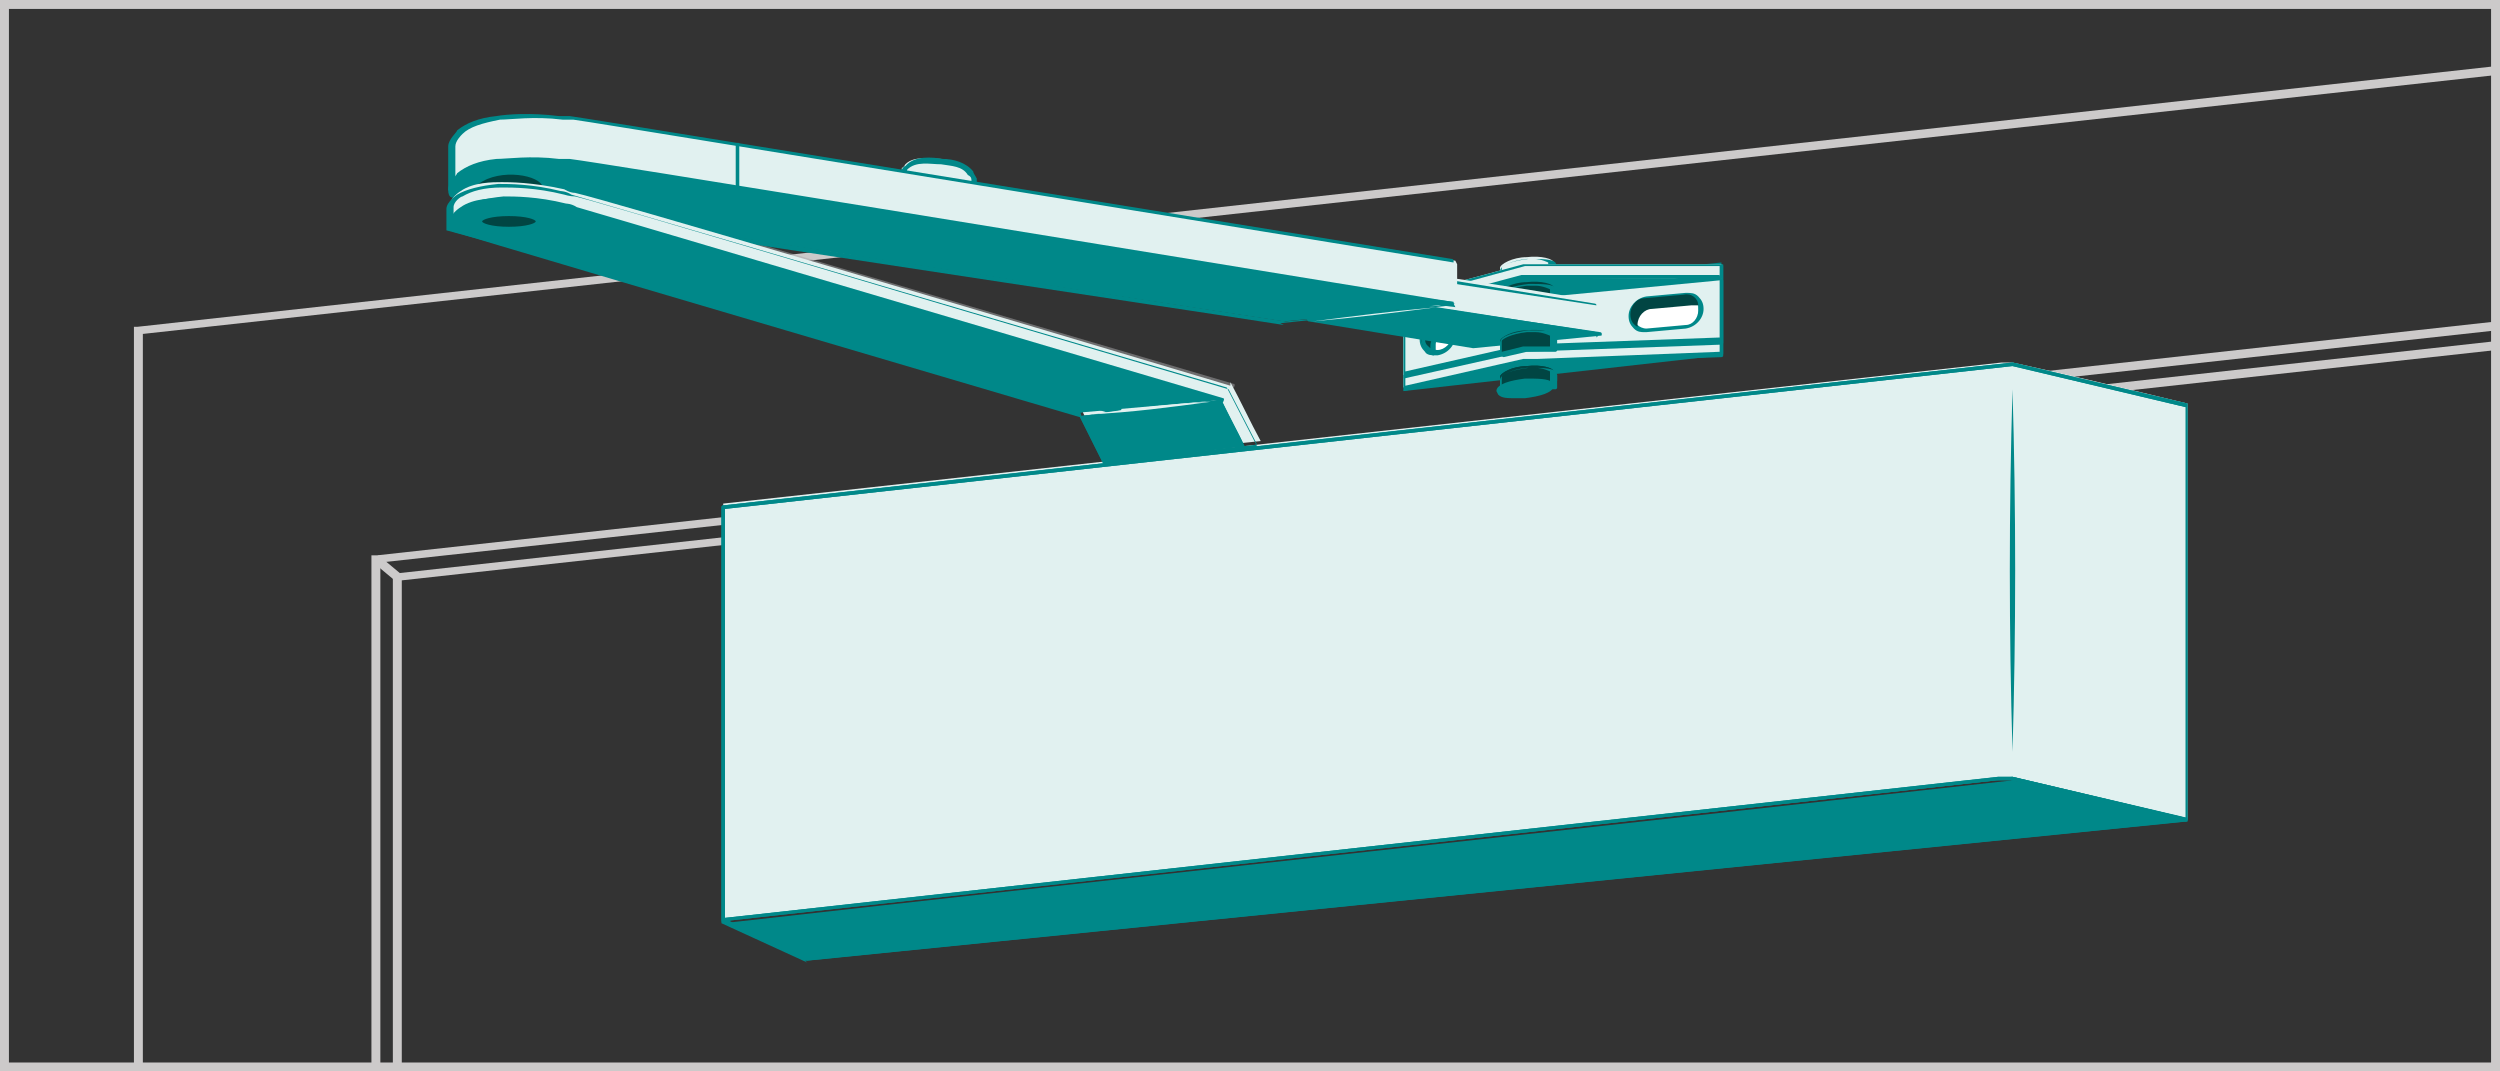 <svg xmlns="http://www.w3.org/2000/svg" xmlns:xlink="http://www.w3.org/1999/xlink" id="_Шар_1" data-name="Шар_1" version="1.1" viewBox="0 0 140 60">
  <rect x="0" y="0" width="140" height="60" fill="#333333" stroke="none"/>
  <!-- Generator: Adobe Illustrator 29.2.1, SVG Export Plug-In . SVG Version: 2.1.0 Build 116)  -->
  <defs>
    <style>
      .st0 {
        fill: #008889;
      }

      .st1 {
        fill: #a9a9aa;
        opacity: .5;
      }

      .st2 {
        fill: #cccaca;
      }

      .st3 {
        fill: #fff;
      }

      .st4 {
        fill: #014543;
      }

      .st5 {
        fill: #e1f1f0;
      }

      .st6 {
        fill: url(#_Градієнт_без_назви_7);
      }
    </style>
    <linearGradient id="_Градієнт_без_назви_7" data-name="Градієнт без назви 7" x1="64.7" y1="22.9" x2="65.8" y2="25.6" gradientUnits="userSpaceOnUse">
      <stop offset="0" stop-color="#008889"/>
      <stop offset="1" stop-color="#008889"/>
    </linearGradient>
  </defs>
  <polygon class="st2" points="8 59.7 7.5 59.7 7.5 18.3 7.7 18.3 139.8 3.7 139.8 4.2 8 18.7 8 59.7"/>
  <polygon class="st2" points="21.3 59.7 20.8 59.7 20.8 31.1 21.1 31.1 139.8 18 139.8 18.5 21.3 31.5 21.3 59.7"/>
  <polygon class="st2" points="22.5 59.7 22 59.7 22 32.1 22.3 32.1 139.8 19.1 139.8 19.6 22.5 32.5 22.5 59.7"/>
  <path class="st2" d="M139.5.5v59H.5V.5h139M140,0H0v60h140V0h0Z"/>
  <polygon class="st2" points="22.1 32.5 20.9 31.5 21.2 31.1 22.4 32.1 22.1 32.5"/>
  <g>
    <path class="st5" d="M112.7,20.3s0,0,0,0h0s-.6,0-.6,0c0,0,0,0,0,0h0l-71.6,7.9v23.3l71.4-7.9h0c.3,0,.5,0,.8,0l9.8,2.3v-23.3c-3.3-.8-6.6-1.6-9.8-2.3Z"/>
    <path class="st0" d="M40.4,51.7s0,0,0,0c0,0,0,0,0,0v-23.3c0,0,0-.1.1-.1l72.2-8s0,0,0,0l9.8,2.3c0,0,0,0,0,.1v23.3s0,0,0,0c0,0,0,0-.1,0l-9.8-2.3h-.8c0,0,0,0,0,0l-71.4,7.9s0,0,0,0ZM40.6,28.4v23l71.3-7.9s0,0,0,0h.8c0,0,0,0,0,0l9.7,2.3v-23l-9.7-2.3-72.1,8Z"/>
  </g>
  <path class="st0" d="M40.4,51.7s0,0,0,0c0,0,0,0,0,0v-23.3c0,0,0-.1.1-.1l72.2-8s0,0,0,0l9.8,2.3c0,0,0,0,0,.1v23.3s0,0,0,0c0,0,0,0-.1,0l-9.8-2.3h-.8c0,0,0,0,0,0l-71.4,7.9s0,0,0,0ZM40.6,28.4v23l71.3-7.9s0,0,0,0h.8c0,0,0,0,0,0l9.7,2.3v-23l-9.7-2.3-72.1,8Z"/>
  <path class="st0" d="M112.7,42.1c-.2-6.8-.2-13.5,0-20.3.2,6.8.2,13.5,0,20.3h0Z"/>
  <g>
    <path class="st0" d="M40.4,51.6c1.6.7,3.2,1.5,4.8,2.2,25.8-2.6,51.5-5.2,77.3-7.8-3.3-.8-6.6-1.6-9.8-2.3-24.1,2.7-48.2,5.3-72.2,8Z"/>
    <path class="st0" d="M45.2,53.9s0,0,0,0l-4.8-2.2c0,0,0,0,0-.1,0,0,0,0,.1-.1l72.2-8s0,0,0,0l9.8,2.3c0,0,0,0,0,.1,0,0,0,.1-.1.1l-77.3,7.8s0,0,0,0ZM40.9,51.6l4.4,2,76.5-7.8-9.1-2.2-71.8,7.9Z"/>
  </g>
  <g>
    <path class="st0" d="M78.6,21.7c5.9-.7,11.9-1.3,17.8-2v-5c-5.9.6-11.9,1.2-17.8,1.8v5.2Z"/>
    <path class="st0" d="M78.6,21.9s0,0,0,0c0,0,0,0,0,0v-5.2c0,0,0-.1.1-.1l17.8-1.8s0,0,0,0,0,0,0,0v5c0,0,0,.1-.1.1l-17.8,2s0,0,0,0ZM78.7,16.7v4.9l17.6-1.9v-4.8l-17.6,1.8Z"/>
  </g>
  <g>
    <path class="st5" d="M87,14.7c0-.2-.7-.4-1.5-.3-.8,0-1.5.4-1.5.6s0,0,0,0v.3c.2,0,.3,0,.5,0,.3,0,.6,0,1,0,.4,0,.7-.1,1-.2.2,0,.3,0,.5,0v-.3Z"/>
    <path class="st0" d="M84,15.5s0,0,0,0c0,0,0,0,0,0v-.3c0-.4.8-.6,1.6-.7.7,0,1.3,0,1.5.2,0,0,.1.2.1.2v.3c0,0,0,.1-.1.1h-.5c-.3.2-.6.2-1,.3-.4,0-.7,0-1,0h-.5c0,0,0,0,0,0ZM86,14.5c-.2,0-.3,0-.5,0-.9.1-1.4.4-1.4.5v.2h.4s0,0,0,0c.3,0,.6,0,.9,0,.3,0,.7-.1.9-.2h.4v-.3s0,0,0,0c0,0-.4-.2-.8-.2ZM87,15h0,0Z"/>
  </g>
  <g>
    <path class="st5" d="M78.6,16.6c2.2-.6,4.5-1.2,6.7-1.8,3.7,0,7.4,0,11.1,0v5c-3.7.1-7.4.3-11.1.4-2.2.5-4.5,1-6.7,1.5v-5.2Z"/>
    <path class="st0" d="M78.6,21.9s0,0,0,0c0,0,0,0,0,0v-5.2c0,0,0-.1,0-.1l6.7-1.8s0,0,0,0h11.1c0,0,.1,0,.1.1v5c0,0,0,.1-.1.1l-11.1.4-6.7,1.5s0,0,0,0ZM78.7,16.7v4.9l6.6-1.5h.8s10.2-.4,10.2-.4v-4.8h-10.9s-6.6,1.8-6.6,1.8Z"/>
  </g>
  <g>
    <path class="st5" d="M78.6,17.3l6.7-1.8c3.7,0,7.4,0,11.1.1v3.5c-3.7.1-7.4.3-11.1.4-2.2.5-4.5,1-6.7,1.5v-3.7Z"/>
    <path class="st0" d="M78.6,21.1s0,0,0,0c0,0,0,0,0,0v-3.7c0,0,0-.1,0-.1l6.7-1.8s0,0,0,0h11.1c0,.1.1.2.1.2v3.5c0,0,0,.1-.1.1l-11.1.4-6.7,1.5s0,0,0,0ZM78.7,17.4v3.4l6.6-1.5,11-.4v-3.3h-10.9c0-.1-6.6,1.7-6.6,1.7Z"/>
  </g>
  <g>
    <path class="st3" d="M94.3,18.3l-2.2.2c-.5,0-.8-.3-.8-.8h0c0-.5.4-.9.8-.9l2.2-.2c.5,0,.8.3.8.8h0c0,.5-.4.9-.8.9Z"/>
    <path class="st0" d="M92.1,18.6c-.2,0-.4,0-.6-.2-.2-.2-.3-.4-.3-.7,0-.5.4-1,1-1.1l2.2-.2c.3,0,.5,0,.7.2.2.2.3.4.3.7,0,.5-.4,1-1,1.1h0l-2.2.2s0,0,0,0ZM94.4,16.7s0,0,0,0l-2.2.2c-.4,0-.7.4-.7.8s0,.4.2.5c.1.1.3.2.5.2l2.2-.2c.4,0,.7-.4.7-.8s0-.4-.2-.5c-.1-.1-.3-.2-.4-.2ZM94.3,18.3h0,0Z"/>
  </g>
  <path class="st4" d="M91.7,18.2c0-.5.4-.9.8-.9l2.2-.2c.2,0,.3,0,.4,0,0-.4-.4-.7-.8-.6l-2.2.2c-.5,0-.8.5-.8.9s.2.6.4.7c0,0,0,0,0-.1Z"/>
  <g>
    <path class="st3" d="M81.4,18.8c0,.5-.4.9-.9.9s-.9-.3-.9-.8.4-.9.9-.9.9.3.9.8Z"/>
    <path class="st0" d="M80.4,19.9c-.2,0-.5,0-.6-.2-.2-.2-.3-.4-.3-.7,0-.5.4-1,1-1.1.3,0,.5,0,.7.2.2.2.3.4.3.7,0,.5-.4,1-1,1.1,0,0,0,0,0,0ZM80.6,18.1s0,0,0,0c-.4,0-.8.4-.8.8s0,.4.2.5c.1.1.3.2.5.2.4,0,.8-.4.8-.8s0-.4-.2-.5c-.1-.1-.3-.2-.5-.2Z"/>
  </g>
  <g>
    <path class="st4" d="M80.2,19.4c0-.5.4-.9.9-.9,0,0,.2,0,.2,0-.1-.3-.4-.5-.8-.4-.5,0-.9.5-.9.9s.3.7.6.8c0-.1,0-.2,0-.4Z"/>
    <path class="st0" d="M80.3,19.9s0,0,0,0c-.4,0-.7-.5-.7-.9s.4-1,1-1.1c.4,0,.7.2.9.5,0,0,0,0,0,.1,0,0,0,0-.1,0,0,0-.1,0-.2,0-.4,0-.8.4-.8.8s0,.2,0,.3c0,0,0,0,0,.1,0,0,0,0,0,0ZM80.6,18.1s0,0,0,0c-.4,0-.8.4-.8.8s.1.4.3.6c0,0,0,0,0-.1,0-.5.4-1,1-1.1-.1-.1-.3-.2-.5-.2Z"/>
  </g>
  <g>
    <path class="st0" d="M78.6,17.3c5.9-.6,11.9-1.1,17.8-1.7-3.7,0-7.4,0-11.1-.1l-6.7,1.8Z"/>
    <path class="st0" d="M78.6,17.4c0,0-.1,0-.1-.1,0,0,0-.1,0-.1l6.7-1.8s0,0,0,0h11.1c0,.1.1.2.1.2s0,.1-.1.1l-17.8,1.7s0,0,0,0ZM85.3,15.6l-5.3,1.4,14-1.4h-8.7Z"/>
  </g>
  <g>
    <path class="st4" d="M87,20.8c0-.2-.7-.4-1.5-.3-.8,0-1.5.4-1.5.6s0,0,0,0v.3c.2,0,.3,0,.5,0,.3,0,.6,0,1,0,.4,0,.7-.1,1-.2.2,0,.3,0,.5,0v-.3Z"/>
    <path class="st0" d="M84,21.6s0,0,0,0c0,0,0,0,0,0v-.3c0-.4.8-.6,1.6-.7.7,0,1.3,0,1.5.2,0,0,.1.2.1.2v.3c0,0,0,.1-.1.1h-.5c-.3.2-.6.2-1,.3-.4,0-.7,0-1,0h-.5c0,0,0,0,0,0ZM86,20.6c-.2,0-.3,0-.5,0-.9.1-1.4.4-1.4.5v.2h.4s0,0,0,0c.3,0,.6,0,.9,0,.3,0,.7-.1.9-.2h.4v-.3s0,0,0,0c0,0-.4-.2-.8-.2ZM87,21.1h0,0Z"/>
  </g>
  <g>
    <path class="st4" d="M87,16.8v-.4h0v-.3c0-.2-.7-.4-1.5-.3-.8,0-1.5.4-1.5.6s0,0,0,0h0q0,0,0,0v.7c.4,0,.9-.2,1.3-.3.5,0,1.1,0,1.6,0Z"/>
    <path class="st0" d="M84,17.3s0,0,0,0c0,0,0,0,0,0v-.7c0-.4.8-.6,1.6-.7.7,0,1.3,0,1.5.2,0,0,.1.2.1.2v.7c0,0,0,.1-.1.1h-1.6c0,0-1.3.3-1.3.3,0,0,0,0,0,0ZM86,16c-.2,0-.3,0-.5,0-.9.1-1.4.4-1.4.5v.6l1.2-.3h1.5v-.6s0,0,0,0c0,0-.4-.2-.8-.2ZM87,16.8h0,0Z"/>
  </g>
  <g>
    <path class="st5" d="M81.5,15.6c2.7.4,5.4.8,8,1.3v1.8c-3.4-.5-6.7-1-10.1-1.5.7-.5,1.4-1,2-1.5Z"/>
    <path class="st0" d="M89.5,18.8s0,0,0,0l-10.1-1.5s0,0-.1,0c0,0,0-.1,0-.1l2-1.5s0,0,0,0l8,1.3c0,0,.1,0,.1.1v1.8s0,0,0,0c0,0,0,0,0,0ZM79.8,17.1l9.6,1.5v-1.5l-7.9-1.2-1.8,1.3Z"/>
  </g>
  <g>
    <path class="st0" d="M89.5,18.7c-2.4.2-4.7.5-7.1.7-3.1-.5-6.1-1-9.2-1.5,2.1-.2,4.1-.5,6.2-.7,3.4.5,6.7,1,10.1,1.5Z"/>
    <path class="st0" d="M82.5,19.5s0,0,0,0l-9.2-1.5c0,0-.1,0-.1-.1,0,0,0-.1.1-.1l6.2-.7s0,0,0,0l10.1,1.5c0,0,.1,0,.1.1s0,.1-.1.1l-7.1.7s0,0,0,0ZM74.2,17.9l8.3,1.3,6.1-.6-9.1-1.4-5.3.6Z"/>
  </g>
  <g>
    <path class="st4" d="M87,19.5v-.4h0v-.3c0-.2-.7-.4-1.5-.3-.8,0-1.5.4-1.5.6s0,0,0,0h0q0,0,0,0v.7c.4,0,.9-.2,1.3-.3.5,0,1.1,0,1.6,0Z"/>
    <path class="st0" d="M84,19.9s0,0,0,0c0,0,0,0,0,0v-.7c0-.4.8-.6,1.6-.7.7,0,1.3,0,1.5.2,0,0,.1.2.1.2v.7c0,0,0,.1-.1.1h-1.6c0,0-1.3.3-1.3.3,0,0,0,0,0,0ZM86,18.6c-.2,0-.3,0-.5,0-.9.1-1.4.4-1.4.5v.6l1.2-.3h1.5v-.6s0,0,0,0c0,0-.4-.2-.8-.2ZM87,19.5h0,0Z"/>
  </g>
  <g>
    <path class="st4" d="M87,21.5v-.4h0v-.3c0-.2-.7-.4-1.5-.3-.8,0-1.5.4-1.5.6s0,0,0,0h0q0,0,0,0v.7c.4,0,.9-.2,1.3-.3.5,0,1.1,0,1.6,0Z"/>
    <path class="st0" d="M84,22s0,0,0,0c0,0,0,0,0,0v-.7c0-.4.8-.6,1.6-.7.7,0,1.3,0,1.5.2,0,0,.1.2.1.2v.7c0,0,0,.1-.1.1h-1.6c0,0-1.3.3-1.3.3,0,0,0,0,0,0ZM86,20.6c-.2,0-.3,0-.5,0-.9.1-1.4.4-1.4.5v.6l1.2-.3h1.5v-.6s0,0,0,0c0,0-.4-.2-.8-.2ZM87,21.5h0,0Z"/>
  </g>
  <g>
    <path class="st5" d="M54.5,11.9v-1.9c0,0,0-.2-.2-.4-.4-.5-1-.6-1.6-.7-.6,0-1.5-.2-2,.3,0,0-.1.2-.2.2v1.7l3.9.7Z"/>
    <path class="st0" d="M54.5,12s0,0,0,0l-3.9-.7c0,0-.1,0-.1-.1v-1.7s0,0,0,0c0,0,.1-.2.2-.2.5-.6,1.5-.5,2.1-.4.6,0,1.3.2,1.7.7,0,.1.1.2.2.4,0,0,0,0,0,0v1.9s0,0,0,0c0,0,0,0,0,0ZM50.7,11.2l3.7.6v-1.7c0-.1,0-.2-.2-.3-.3-.5-.9-.5-1.5-.6-.6,0-1.4-.2-1.9.3,0,0,0,.1-.1.2v1.5Z"/>
  </g>
  <path class="st1" d="M68.9,21.8s0,0,0,0L27.5,9.5c0,0-.1,0,0-.2,0,0,0-.1.2,0l41.4,12.2c0,0,.1,0,0,.2,0,0,0,0-.1,0Z"/>
  <g>
    <path class="st5" d="M81.5,14.6c-28.3-4.6-49.2-8-49.4-8-.3,0-.6,0-.6,0,0,0,0,0,0,0-1.8-.2-3.1,0-3.5,0-.5,0-1.5.3-2.2.8,0,0-.5.4-.5.8,0,0,0,0,0,.1,0,0,0,0,0,0,0,.8,0,1.5,0,2.3,12,1,17.2,1.3,17.2,1.1,0-.2-2.9-.7-2.9-.7,0-.2,8.1,1.1,24.2,4,5.9.7,11.8,1.4,17.8,2.2v-2.4Z"/>
    <path class="st0" d="M81.5,17.2s0,0,0,0l-17.8-2.2c-12.4-2.2-18.7-3.2-21.7-3.7.5.1.6.2.6.3,0,.2,0,.6-17.4-.9,0,0-.1,0-.1-.1v-2.2c0,0,0-.1,0-.2,0-.4.5-.8.5-.9.5-.4,1.2-.7,2.2-.8.6-.1,1.9-.2,3.5,0,0,0,.3,0,.6,0,.2,0,19.2,3.1,49.4,8,0,0,.1,0,.1.1v2.4s0,0,0,0c0,0,0,0,0,0ZM39.7,10.8c.5,0,1.8.2,6,.9,4,.7,10.1,1.7,18.1,3.1l17.6,2.1v-2.2c-30.2-4.9-49.1-8-49.3-8-.3,0-.6,0-.6,0-1.6-.2-2.9,0-3.5,0-1,.2-1.7.4-2.1.8-.1.1-.4.4-.4.7,0,0,0,0,0,.1,0,0,0,0,0,0v2.1c11.9,1,15.8,1.2,16.8,1.1-.4-.1-1.4-.3-1.9-.4q-.8-.2-.8-.3c0,0,0-.1.3-.1Z"/>
  </g>
  <g>
    <path class="st0" d="M32.1,9c-.3,0-.6,0-.6,0-1.8-.2-3.1,0-3.5,0-.5,0-1.5.3-2.2.8,0,0-.5.4-.5.8,0,0,0,.2,0,.3,0,0,0,0,.2,0,.3,0,39.1,6,46.4,7.1,3.2-.3,6.4-.7,9.6-1-19.5-3.2-47.6-7.8-49.4-8Z"/>
    <path class="st0" d="M71.9,18.2s0,0,0,0l-3.9-.6c-12.6-1.9-42.2-6.4-42.5-6.5-.2,0-.3-.1-.3-.1-.1-.1-.1-.3-.1-.4,0-.4.5-.8.5-.9.5-.4,1.2-.7,2.2-.8.6,0,1.9-.2,3.5,0,0,0,.3,0,.6,0h0c1.7.2,27.9,4.5,49.4,8,0,0,.1,0,.1.1s0,.1-.1.1l-9.6,1s0,0,0,0ZM30,9c-.9,0-1.6,0-2,.2-1,.2-1.7.4-2.1.8-.1.1-.4.4-.4.7,0,0,0,.2,0,.2,0,0,0,0,.1,0,.3,0,31,4.7,42.5,6.5l3.9.6,8.7-.9c-21.4-3.5-46.8-7.7-48.5-7.9h0c-.3,0-.6,0-.6,0-.5,0-1,0-1.5,0Z"/>
  </g>
  <path class="st4" d="M27.3,13.3c-.3-.9-.6-1.8-.8-2.7,0,0,.2-.2.3-.3,1.2-.9,3.5-.5,3.6.2,0,0,0,.2-.1.4-.2.6-.3,1.3-.5,1.9-.8.2-1.6.4-2.5.5Z"/>
  <g>
    <path class="st5" d="M68.9,21.6c-13-3.9-34.9-10.4-36.7-10.8-.3,0-.6-.2-.6-.2-1.8-.4-3.1-.4-3.5-.4-.5,0-1.6,0-2.3.5,0,0-.5.3-.6.7,0,0,0,0,0,.1,0,.3,0,.6,0,.9,5.6,1.5,11.1,3,16.7,4.5-1.9-.7-2.8-1-2.8-1.1,0-.2,7.9,2.1,23.5,6.9-.7.1-1.4.2-2,.3.4.9.9,1.7,1.3,2.6,2.9-.3,5.8-.6,8.7-.9-.6-1.1-1.1-2.2-1.7-3.3Z"/>
    <path class="st0" d="M61.9,26s0,0-.1,0l-1.3-2.6s0,0,0-.1,0,0,0,0l1.5-.2c-13.6-4.2-19.4-5.9-21.7-6.5.4.1.9.3,1.6.6,0,0,0,0,0,.2,0,0,0,.1-.2,0l-16.7-4.5c0,0,0,0,0-.1v-.9c0,0,0-.1,0-.2,0-.4.6-.8.6-.8.5-.3,1.3-.5,2.3-.6.6,0,1.9,0,3.5.4,0,0,.3,0,.6.2,1.4.4,13.7,4,36.7,10.8,0,0,0,0,0,0l1.7,3.3s0,0,0,.1,0,0,0,0l-8.7.9s0,0,0,0ZM60.8,23.4l1.2,2.4,8.4-.9-1.6-3.1c-23-6.8-35.3-10.5-36.6-10.8-.3,0-.6-.1-.6-.1-1.6-.4-2.9-.4-3.5-.4-1,0-1.7.2-2.2.5-.1,0-.5.3-.5.6,0,0,0,0,0,.1v.8s14,3.8,14,3.8c-.4-.2-.4-.2-.3-.3,0-.2,0-.2,6.1,1.5,3.9,1.1,9.8,2.9,17.6,5.3,0,0,0,0,0,.1,0,0,0,.1-.1.1l-1.9.3Z"/>
  </g>
  <g>
    <path class="st0" d="M68.4,22.4c-12.8-3.8-34.3-10.2-36.2-10.7-.3,0-.6-.2-.6-.2-1.8-.4-3.1-.4-3.5-.4-.5,0-1.6,0-2.3.5,0,0-.5.3-.6.7,0,0,0,.2,0,.3,0,0,.1,0,.2.1.2,0,15,4.4,35.1,10.4"/>
    <path class="st0" d="M60.6,23.4s0,0,0,0c-21.7-6.4-34.9-10.3-35.1-10.4-.1,0-.2,0-.2-.2-.1-.2,0-.4,0-.4,0-.4.5-.7.6-.8.5-.3,1.3-.5,2.3-.6.6,0,1.9,0,3.5.4,0,0,.3,0,.6.2,1.4.4,13.5,4,36.2,10.7,0,0,.1,0,0,.2,0,0,0,.1-.2,0-22.6-6.7-34.8-10.3-36.1-10.7-.3,0-.6-.2-.6-.2-1.6-.4-2.9-.4-3.5-.4-1,0-1.7.2-2.2.5,0,0-.5.3-.5.6,0,0,0,.2,0,.2,0,0,0,0,.1,0,.2,0,13.3,3.9,35.1,10.4,0,0,.1,0,0,.2,0,0,0,0-.1,0Z"/>
  </g>
  <g>
    <path class="st6" d="M69.7,25c-.4-.9-.9-1.7-1.3-2.6l-7.8.9c.4.9.9,1.7,1.3,2.6"/>
    <path class="st0" d="M61.9,26s0,0-.1,0l-1.3-2.6s0,0,0-.1,0,0,0,0l7.8-.9s.1,0,.1,0l1.3,2.6c0,0,0,.1,0,.2,0,0-.1,0-.2,0l-1.3-2.5-7.5.8,1.2,2.5c0,0,0,.1,0,.2,0,0,0,0,0,0Z"/>
  </g>
  <g>
    <ellipse class="st4" cx="28.5" cy="12.4" rx="1.6" ry=".4"/>
    <path class="st0" d="M28.5,12.9c-.8,0-1.7-.2-1.7-.6s.9-.6,1.7-.6,1.7.2,1.7.6-.9.6-1.7.6ZM28.5,12.1c-1,0-1.5.2-1.5.3s.5.3,1.5.3,1.5-.2,1.5-.3-.5-.3-1.5-.3Z"/>
  </g>
  <path class="st0" d="M41.3,10.5c0,0-.1,0-.1-.1v-2.3c0,0,0-.1.1-.1s.1,0,.1.1v2.3c0,0,0,.1-.1.1Z"/>
  <path class="st5" d="M67.8,22.5c-2.2.3-4.5.6-6.7.7,2.2-.3,4.5-.6,6.7-.7,0,0-2.2.2,0,0Z"/>
  <path class="st5" d="M73.5,18c2.3-.3,4.7-.6,7-.8-2.3.3-4.7.6-7,.8,0,0,2.3-.2,0,0Z"/>
  <g>
    <ellipse class="st0" cx="85.5" cy="21.7" rx="1.5" ry=".4" transform="translate(-2 10.9) rotate(-7.2)"/>
    <path class="st0" d="M84.9,22.3c-.5,0-.8,0-1-.2,0,0-.1-.2-.1-.2,0-.4.8-.6,1.6-.7.7,0,1.3,0,1.5.2,0,0,.1.2.1.2,0,.4-.8.6-1.6.7-.2,0-.4,0-.5,0ZM86,21.4c-.2,0-.3,0-.5,0-.9.1-1.4.4-1.4.5s0,0,0,0c.1.1.6.2,1.3.1.9-.1,1.4-.4,1.4-.5s0,0,0,0c0,0-.4-.2-.8-.2Z"/>
  </g>
</svg>